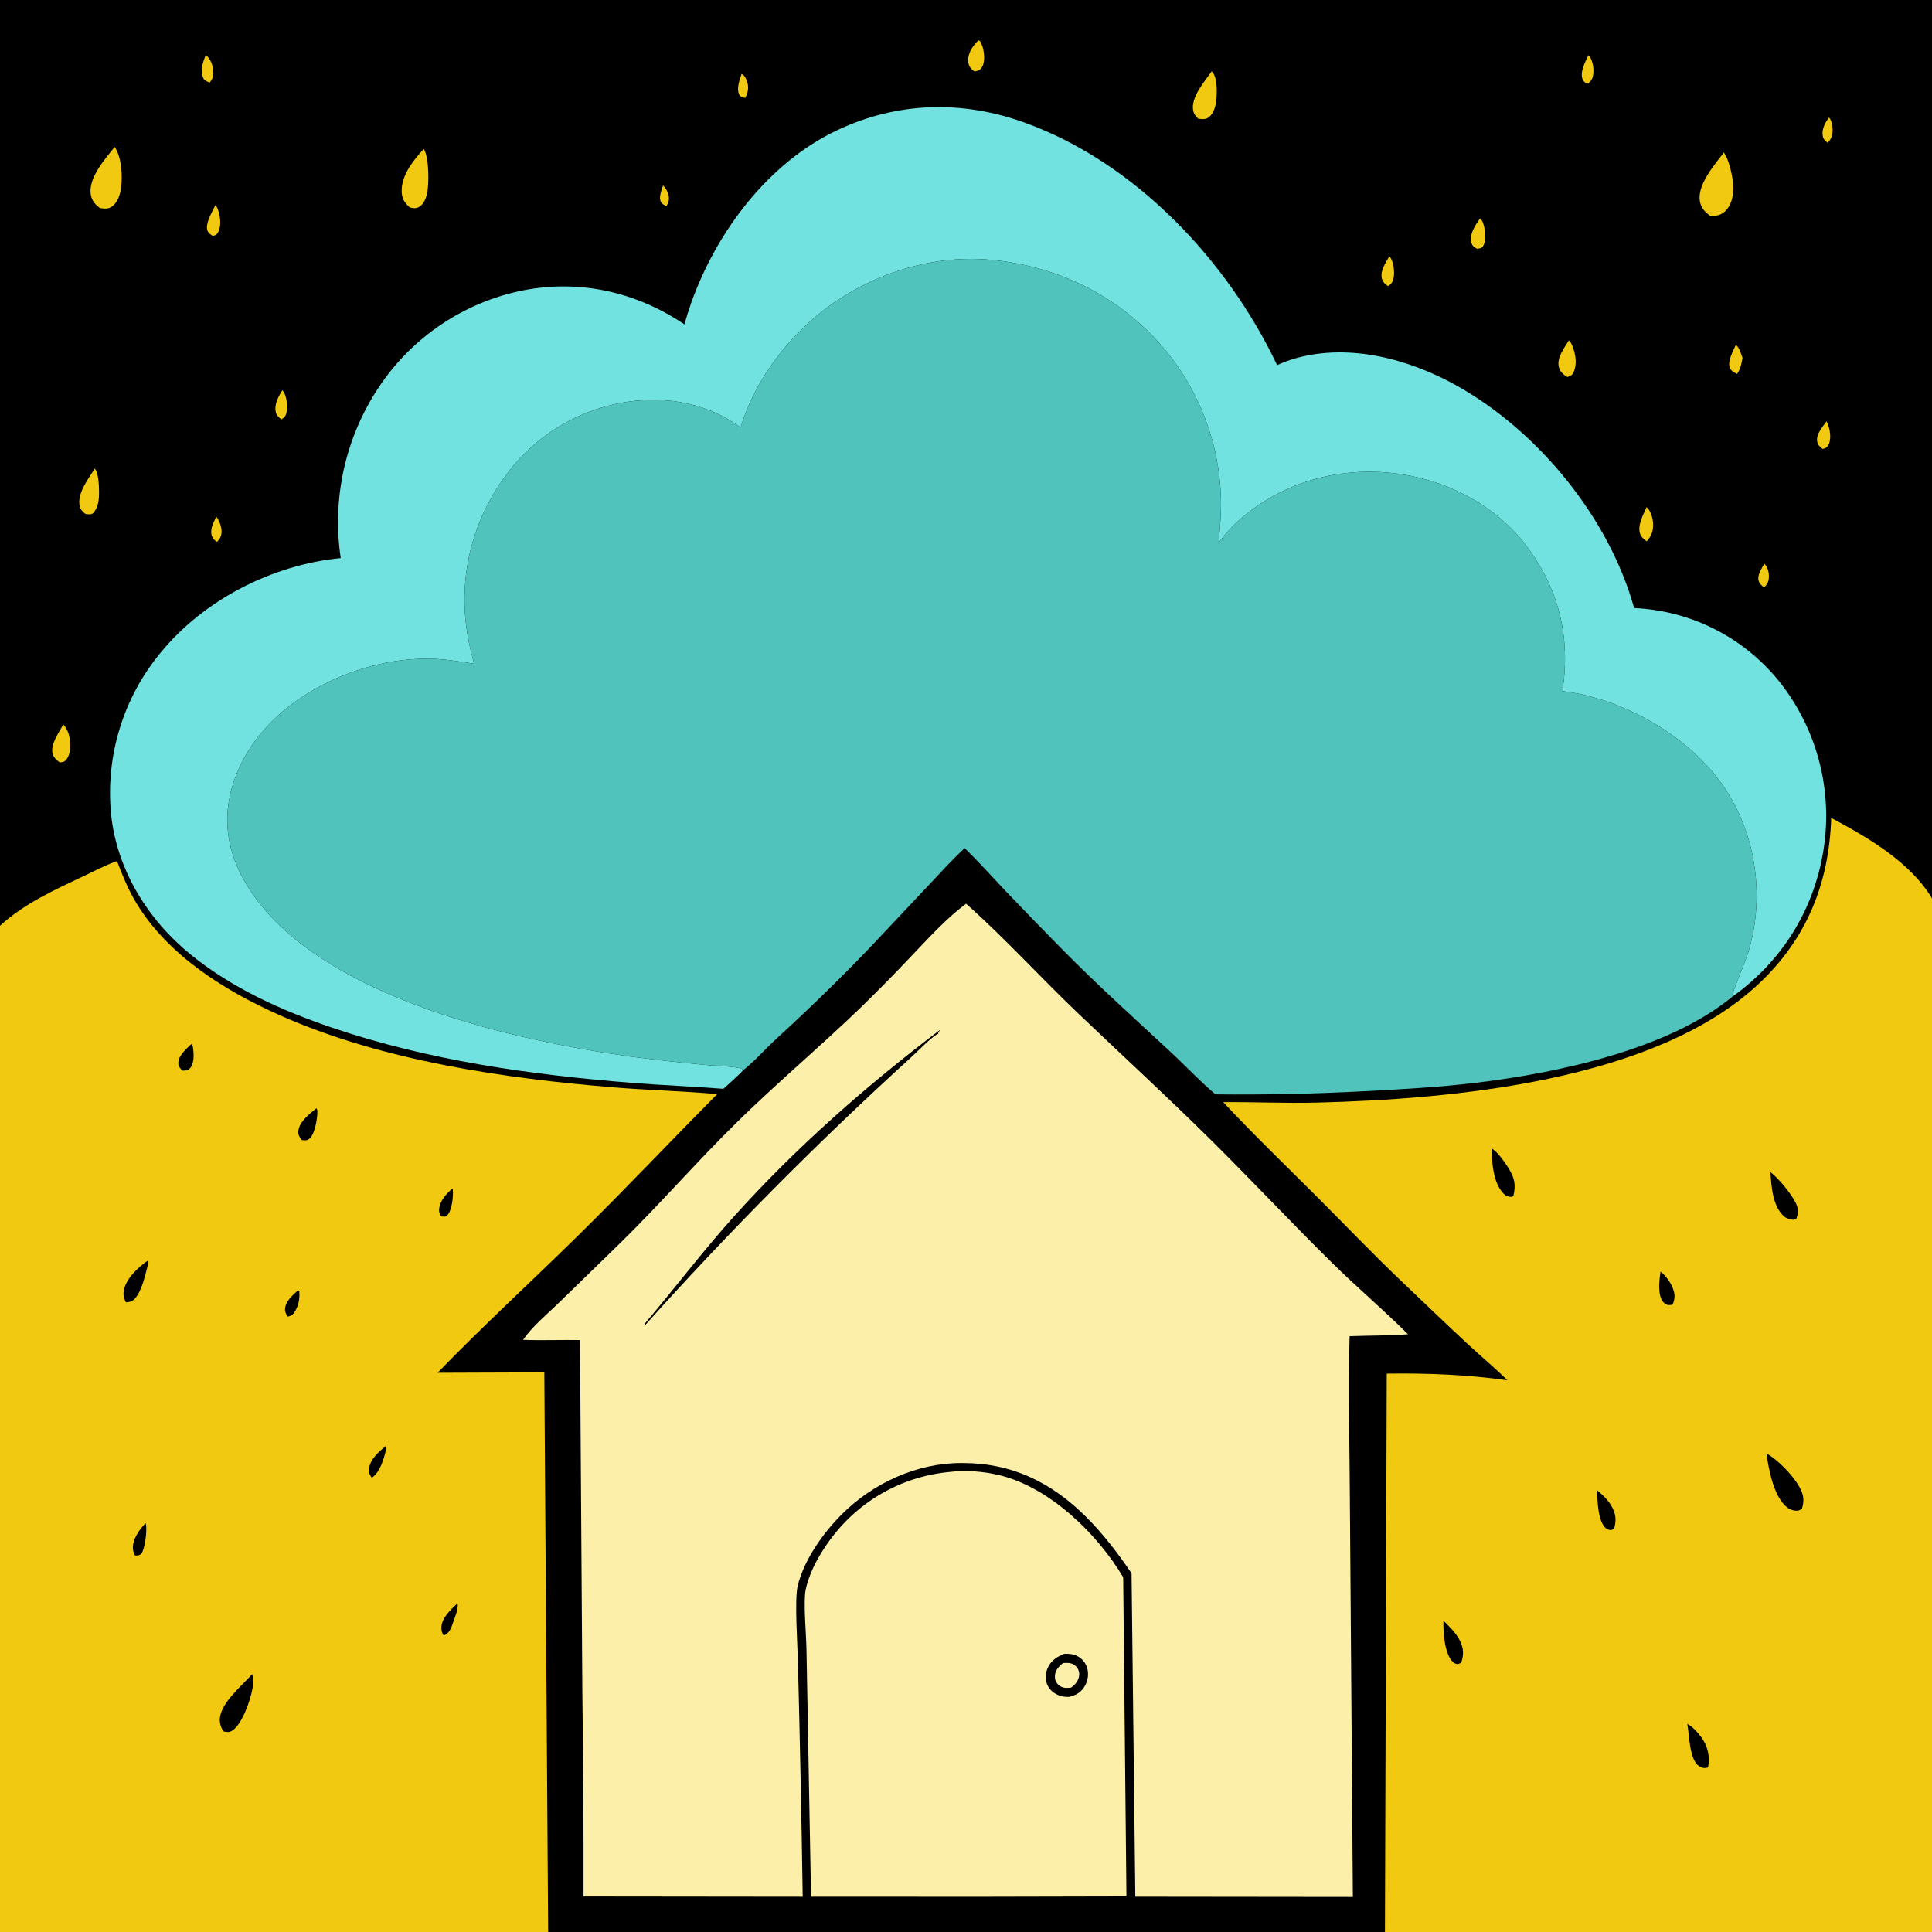 <?xml version="1.0" encoding="utf-8" ?>
<svg xmlns="http://www.w3.org/2000/svg" xmlns:xlink="http://www.w3.org/1999/xlink" width="1024" height="1024">
	<rect width="100%" height="100%" fill="#808080" stroke="none"/>
	<path d="M0 0L1024 0L1024 476.205L1024 1024L734.046 1024L290.53 1024L0 1024L0 490.663L0 0Z"/>
	<path fill="#F1C910" d="M351.441 98.287C352.695 99.595 353.698 101.142 354.192 102.904C354.883 105.372 354.512 107.009 353.274 109.194C352.04 108.646 350.883 108.204 350.247 106.898C349.051 104.441 350.675 100.711 351.441 98.287Z"/>
	<path fill="#F1C910" d="M935.103 298.793C935.233 298.912 935.373 299.02 935.493 299.149C936.952 300.711 937.582 303.409 937.555 305.499C937.521 308.098 936.881 309.581 934.988 311.331C933.719 310.342 932.69 309.547 932.16 307.945C931.167 304.943 933.729 301.3 935.103 298.793Z"/>
	<path fill="#F1C910" d="M393.057 39.149C394.664 39.913 395.47 41.671 395.99 43.29C396.984 46.392 396.48 49.059 394.993 51.862C394.765 51.83 394.535 51.81 394.308 51.767C393.284 51.575 392.335 51.171 391.837 50.207C390.192 47.026 392.005 42.359 393.057 39.149Z"/>
	<path fill="#F1C910" d="M969.339 62.28C970.755 63.547 971.207 66.404 971.3 68.285C971.454 71.405 970.765 73.399 968.746 75.713C967.361 74.69 966.393 73.754 966.089 71.997C965.477 68.456 967.385 65.071 969.339 62.28Z"/>
	<path fill="#F1C910" d="M114.638 273.882C116.059 275.603 117.263 278.751 117.416 280.98C117.602 283.691 116.836 285.196 115.095 287.202C113.668 286.416 112.69 285.384 112.211 283.812C111.194 280.475 113.208 276.811 114.638 273.882Z"/>
	<path fill="#F1C910" d="M109.081 29.189C109.225 29.297 109.38 29.392 109.513 29.514C111.619 31.439 112.865 34.741 113.056 37.544C113.238 40.226 112.842 41.721 111.093 43.742C109.424 43.025 108.234 42.701 107.534 40.861C106.11 37.117 107.571 32.681 109.081 29.189Z"/>
	<path fill="#F1C910" d="M841.878 29.29L842.566 29.735C844.2 32.829 844.868 35.919 844.434 39.407C844.13 41.857 843.366 42.927 841.425 44.413C840.296 43.861 839.392 43.335 838.857 42.124C837.188 38.344 840.271 32.721 841.878 29.29Z"/>
	<path fill="#F1C910" d="M149.65 206.844C149.818 207.026 150.012 207.187 150.154 207.39C152.072 210.147 152.47 215.336 151.858 218.577C151.475 220.601 150.719 221.226 149.129 222.321C147.758 221.155 146.663 220.317 146.195 218.468C145.208 214.566 147.595 210.007 149.65 206.844Z"/>
	<path fill="#F1C910" d="M968.103 223.31C968.59 224.134 968.91 224.955 969.188 225.867C970.077 228.779 970.666 233.291 968.969 236.051C968.151 237.384 967.474 237.566 966.023 237.962C964.501 236.769 963.467 235.888 963.13 233.854C962.515 230.147 966.105 226.099 968.103 223.31Z"/>
	<path fill="#F1C910" d="M920.049 182.748C921.934 184.379 922.737 187.396 923.583 189.681C923.003 192.828 922.57 195.577 920.659 198.207C919.171 197.405 917.398 196.569 916.79 194.865C915.532 191.34 918.654 186.023 920.049 182.748Z"/>
	<path fill="#F1C910" d="M736.375 135.859C736.55 136.047 736.757 136.21 736.902 136.422C738.63 138.962 739.261 144.241 738.662 147.203C738.239 149.298 737.526 150.524 735.721 151.652C734.129 150.57 732.953 149.635 732.439 147.672C731.366 143.575 734.472 139.254 736.375 135.859Z"/>
	<path fill="#F1C910" d="M114.132 108.789C114.806 109.395 115.181 110.179 115.485 111.02C116.745 114.507 117.47 119.608 115.627 123.041C114.855 124.479 114.255 124.62 112.741 125.07C111.832 124.4 110.622 123.638 110.109 122.602C108.324 118.996 112.535 112.167 114.132 108.789Z"/>
	<path fill="#F1C910" d="M784.413 115.834C785.127 116.351 785.564 116.937 785.888 117.757C787.182 121.03 788.017 127.335 786.021 130.472C785.207 131.751 784.24 131.628 782.902 131.838C782.686 131.726 782.466 131.623 782.255 131.503C780.757 130.648 780.054 129.729 779.702 128.021C778.86 123.932 782.144 119.018 784.413 115.834Z"/>
	<path fill="#F1C910" d="M872.72 268.762C874.879 270.652 876.003 274.489 876.157 277.283C876.376 281.252 875.404 283.935 872.803 286.878C871.464 285.914 870.194 284.999 869.498 283.45C867.469 278.937 870.977 272.832 872.72 268.762Z"/>
	<path fill="#F1C910" d="M518.588 21.335L519.477 21.831C520.171 23.113 520.696 24.344 521.045 25.766C521.756 28.671 522.122 33.53 520.152 36.07C519.038 37.505 518.15 37.478 516.498 37.876C516.009 37.499 515.518 37.12 515.065 36.699C513.74 35.47 513.172 33.802 513.149 32.021C513.096 27.864 515.747 24.117 518.588 21.335Z"/>
	<path fill="#F1C910" d="M831.519 180.402C832.605 181.229 833.139 182.77 833.618 184C835.174 187.992 835.952 193.377 833.97 197.367C833.169 198.98 832.349 199.337 830.673 199.819C828.509 198.501 826.807 197.009 826.199 194.437C825.043 189.543 829.134 184.38 831.519 180.402Z"/>
	<path fill="#F1C910" d="M33.556 383.957C35.347 385.984 36.419 388.411 36.86 391.068C37.454 394.651 37.567 399.672 35.102 402.663C34.014 403.983 33.222 403.921 31.655 404.084C30.006 402.884 28.516 401.608 27.923 399.574C26.5 394.694 31.333 388.116 33.556 383.957Z"/>
	<path fill="#F1C910" d="M50.253 248.374C52.223 250.584 52.44 257.175 52.484 260.109C52.549 264.343 52.309 268.906 49.229 272.109C47.766 272.88 46.747 272.603 45.201 272.34C43.73 271.13 42.653 270.145 42.227 268.225C40.757 261.593 46.828 253.714 50.253 248.374Z"/>
	<path fill="#F1C910" d="M642.211 37.83C642.374 37.99 642.557 38.133 642.701 38.31C645.115 41.278 645.038 48.008 644.795 51.702C644.563 55.243 643.705 59.749 640.739 62.096C638.995 63.476 637.169 63.15 635.122 62.904C633.679 61.548 632.723 60.426 632.375 58.424C631.174 51.503 638.431 43.188 642.211 37.83Z"/>
	<path fill="#F1C910" d="M224.574 78.965C224.661 79.086 224.762 79.199 224.836 79.329C227.411 83.833 227.538 98.183 226.194 103.249C225.546 105.693 224.307 108.492 221.972 109.753C220.264 110.675 218.85 110.348 217.076 109.9C214.491 107.474 213.075 105.463 212.916 101.823C212.534 93.089 219.039 84.962 224.574 78.965Z"/>
	<path fill="#F1C910" d="M60.768 77.88C64.439 82.994 65.049 93.642 64.141 99.708C63.611 103.248 62.388 107.35 59.281 109.491C57.247 110.893 55.323 110.642 53.008 110.24C52.835 110.124 52.658 110.014 52.49 109.89C49.996 108.052 48.373 105.642 48.039 102.516C47.108 93.796 55.757 84.199 60.768 77.88Z"/>
	<path fill="#F1C910" d="M913.668 80.837C916.494 84.499 918.698 94.732 918.708 99.472C918.716 103.759 917.713 108.724 914.51 111.816C912.133 114.111 909.745 114.51 906.559 114.432C906.436 114.351 906.309 114.274 906.188 114.188C903.491 112.281 901.501 109.928 900.957 106.58C899.533 97.825 908.734 87.348 913.668 80.837Z"/>
	<path fill="#FCEFAA" d="M503.024 780.194C511.915 779.109 521.525 779.831 530.208 781.999C556.55 788.574 581.625 812.948 595.314 835.986L597.038 1005.15L520.938 1005.32L429.864 1005.29L427.455 874.536C427.379 866.813 425.687 849.059 427.018 842.63C429.166 832.249 435.823 821.034 442.464 812.887Q443.155 812.025 443.867 811.18Q444.579 810.336 445.312 809.509Q446.045 808.683 446.798 807.875Q447.551 807.067 448.325 806.278Q449.098 805.489 449.891 804.72Q450.684 803.951 451.496 803.202Q452.307 802.453 453.138 801.724Q453.968 800.995 454.816 800.288Q455.665 799.58 456.53 798.894Q457.396 798.208 458.279 797.544Q459.161 796.88 460.06 796.238Q460.959 795.596 461.874 794.976Q462.789 794.357 463.719 793.761Q464.649 793.165 465.593 792.592Q466.538 792.019 467.497 791.47Q468.455 790.922 469.427 790.397Q470.399 789.872 471.384 789.372Q472.369 788.871 473.366 788.396Q474.363 787.92 475.372 787.47Q476.381 787.02 477.4 786.595Q478.42 786.17 479.45 785.77Q480.48 785.371 481.519 784.998Q482.559 784.624 483.608 784.277Q484.656 783.929 485.713 783.608Q486.77 783.287 487.835 782.993Q488.9 782.698 489.971 782.431Q491.043 782.163 492.121 781.922Q493.199 781.681 494.283 781.468Q495.367 781.254 496.456 781.067Q497.544 780.881 498.638 780.721Q499.731 780.562 500.827 780.43Q501.924 780.298 503.024 780.194Z"/>
	<path d="M564.18 876.539C566.551 876.476 569.012 876.695 571.138 877.833Q571.619 878.087 572.071 878.391Q572.522 878.694 572.94 879.043Q573.357 879.392 573.735 879.783Q574.114 880.174 574.449 880.602Q574.784 881.031 575.072 881.492Q575.361 881.954 575.599 882.443Q575.837 882.932 576.023 883.443Q576.208 883.955 576.339 884.483C577.152 887.737 576.476 891.349 574.655 894.15C572.579 897.342 569.974 898.64 566.355 899.413C564.753 899.361 563.139 899.288 561.618 898.739C558.819 897.729 556.389 895.842 555.154 893.089C553.915 890.326 554.003 887.112 555.171 884.343C556.913 880.211 560.135 878.098 564.18 876.539Z"/>
	<path fill="#FCEFAA" d="M563.362 881.463C564.356 881.385 565.368 881.304 566.362 881.408C568.223 881.602 569.79 882.401 570.899 883.935Q571.073 884.175 571.221 884.431Q571.369 884.687 571.491 884.957Q571.613 885.227 571.707 885.507Q571.801 885.788 571.866 886.077Q571.932 886.366 571.967 886.66Q572.003 886.954 572.009 887.25Q572.015 887.546 571.991 887.841Q571.967 888.136 571.913 888.427C571.399 891.115 569.842 892.934 567.67 894.468Q566.484 894.606 565.289 894.619C563.429 894.624 561.868 893.955 560.589 892.589C559.424 891.346 559.003 889.721 559.147 888.047C559.406 885.04 561.179 883.322 563.362 881.463Z"/>
	<path fill="#71E2DF" d="M362.749 171.922Q364.424 166.043 366.442 160.273C379.835 122.769 407.252 86.193 443.827 68.964C475.737 53.931 509.811 53.05 542.884 64.918C601.589 85.985 650.605 138.013 676.897 193.549Q681.674 191.334 686.739 189.893C715.469 181.829 747.253 190.387 772.576 204.668C815.557 228.906 852.857 274.491 866.114 322.272Q872.339 322.55 878.487 323.566Q879.764 323.774 881.035 324.014Q882.306 324.254 883.571 324.525Q884.835 324.796 886.093 325.099Q887.351 325.401 888.6 325.735Q889.85 326.068 891.091 326.433Q892.332 326.797 893.564 327.192Q894.796 327.588 896.017 328.013Q897.239 328.439 898.449 328.894Q899.66 329.35 900.859 329.835Q902.058 330.321 903.244 330.836Q904.431 331.351 905.604 331.895Q906.778 332.44 907.937 333.013Q909.097 333.586 910.242 334.188Q911.387 334.79 912.516 335.42Q913.646 336.05 914.76 336.708Q915.873 337.365 916.97 338.051Q918.068 338.736 919.147 339.448Q920.227 340.16 921.289 340.899Q922.351 341.638 923.394 342.403Q924.437 343.167 925.461 343.958Q926.485 344.748 927.489 345.564Q928.493 346.38 929.476 347.22Q930.46 348.06 931.422 348.924Q932.384 349.789 933.325 350.677Q934.265 351.565 935.184 352.476Q936.102 353.386 936.997 354.32Q937.893 355.253 938.765 356.209Q939.637 357.164 940.485 358.141Q941.333 359.117 942.157 360.115Q942.98 361.112 943.779 362.13Q944.578 363.147 945.351 364.184Q946.124 365.221 946.871 366.277Q947.684 367.425 948.468 368.594Q949.253 369.762 950.008 370.949Q950.764 372.136 951.49 373.341Q952.216 374.546 952.912 375.769Q953.608 376.992 954.274 378.231Q954.94 379.47 955.576 380.726Q956.211 381.981 956.816 383.252Q957.42 384.523 957.993 385.808Q958.566 387.093 959.107 388.392Q959.648 389.69 960.157 391.002Q960.667 392.314 961.143 393.638Q961.62 394.961 962.064 396.297Q962.508 397.632 962.919 398.977Q963.331 400.323 963.709 401.678Q964.087 403.034 964.431 404.398Q964.776 405.762 965.087 407.134Q965.398 408.507 965.675 409.886Q965.952 411.266 966.195 412.651Q966.439 414.037 966.648 415.429Q966.857 416.82 967.032 418.216Q967.206 419.612 967.347 421.012Q967.488 422.412 967.594 423.816Q967.7 425.219 967.771 426.624Q967.843 428.029 967.88 429.436Q967.917 430.842 967.919 432.249Q967.922 433.656 967.89 435.063Q967.857 436.47 967.791 437.875Q967.724 439.281 967.623 440.684Q967.522 442.087 967.386 443.488Q967.251 444.888 967.081 446.285Q966.911 447.682 966.707 449.074Q966.502 450.466 966.264 451.853C960.927 483.23 943.928 509.933 918.065 528.355C918.048 528.154 918.007 527.953 918.013 527.75C918.052 526.601 925.668 507.931 926.548 505.053C936.259 473.291 930.155 437.028 909.21 410.992C890.27 387.45 858.172 369.92 828.125 366.318C832.413 338.668 826.681 313.413 810.047 290.693C794.075 268.879 768.969 255.254 742.449 251.3C714.372 247.113 685.707 253.48 662.921 270.633Q660.493 272.438 658.203 274.416Q655.912 276.394 653.773 278.534Q651.634 280.674 649.657 282.965Q647.679 285.256 645.875 287.685C646.631 279.739 647.329 271.901 647.105 263.904Q647.03 261.243 646.845 258.588Q646.66 255.933 646.365 253.288Q646.07 250.642 645.666 248.012Q645.262 245.381 644.749 242.769Q644.237 240.157 643.617 237.569Q642.997 234.98 642.27 232.42Q641.543 229.859 640.711 227.331Q639.879 224.803 638.944 222.311Q638.008 219.819 636.97 217.368Q635.931 214.918 634.793 212.512Q633.654 210.106 632.417 207.749Q631.18 205.393 629.846 203.089Q628.513 200.786 627.085 198.539Q625.657 196.293 624.138 194.108Q622.618 191.922 621.01 189.802Q619.401 187.681 617.706 185.629C594.083 157.246 561.153 140.902 524.551 137.653C491.789 134.745 457.467 146.633 432.446 167.727C414.394 182.946 399.322 203.847 392.525 226.584C375.411 213.891 353.857 209.871 332.92 212.923Q331.71 213.098 330.504 213.303Q329.298 213.508 328.098 213.744Q326.898 213.979 325.704 214.244Q324.511 214.51 323.324 214.805Q322.137 215.1 320.958 215.425Q319.779 215.75 318.609 216.105Q317.438 216.459 316.277 216.843Q315.116 217.227 313.965 217.64Q312.813 218.052 311.673 218.494Q310.533 218.935 309.404 219.406Q308.275 219.876 307.158 220.374Q306.041 220.872 304.937 221.398Q303.833 221.924 302.742 222.478Q301.652 223.032 300.576 223.612Q299.5 224.193 298.438 224.801Q297.377 225.409 296.331 226.043Q295.286 226.677 294.256 227.337Q293.227 227.997 292.214 228.683Q291.202 229.369 290.207 230.08Q289.211 230.791 288.235 231.527Q287.258 232.262 286.3 233.023Q285.342 233.783 284.403 234.566Q283.464 235.35 282.546 236.158Q281.627 236.965 280.729 237.795Q279.83 238.625 278.953 239.477Q278.076 240.329 277.221 241.203Q276.366 242.077 275.532 242.973Q274.699 243.868 273.889 244.784Q273.078 245.699 272.291 246.635Q271.504 247.571 270.74 248.527Q269.977 249.482 269.238 250.456Q268.499 251.431 267.784 252.423Q266.971 253.52 266.185 254.636Q265.399 255.753 264.641 256.889Q263.883 258.024 263.154 259.179Q262.425 260.333 261.724 261.505Q261.024 262.677 260.353 263.866Q259.682 265.056 259.041 266.261Q258.399 267.467 257.789 268.688Q257.178 269.909 256.597 271.145Q256.017 272.381 255.467 273.631Q254.918 274.881 254.4 276.144Q253.882 277.407 253.395 278.683Q252.908 279.959 252.454 281.246Q251.999 282.534 251.577 283.832Q251.154 285.13 250.764 286.439Q250.374 287.747 250.017 289.065Q249.659 290.383 249.335 291.709Q249.01 293.036 248.719 294.37Q248.428 295.704 248.17 297.044Q247.912 298.385 247.687 299.732Q247.463 301.079 247.272 302.431Q247.081 303.783 246.923 305.139Q246.766 306.495 246.643 307.855Q246.519 309.215 246.43 310.578Q246.34 311.94 246.284 313.304Q246.229 314.669 246.207 316.034Q246.185 317.399 246.198 318.764Q246.21 320.13 246.256 321.494Q246.303 322.859 246.383 324.222Q246.463 325.585 246.577 326.946Q246.691 328.306 246.839 329.664Q246.987 331.021 247.169 332.374Q247.351 333.728 247.566 335.076Q248.898 343.558 251.355 351.785C243.481 350.571 235.572 349.255 227.587 349.137C202.619 348.769 175.974 357.638 155.874 372.33C138.165 385.275 124.39 403.787 121.125 425.867C118.338 444.716 124.769 461.824 136.006 476.778C175.747 529.667 272.463 551.493 334.612 560.063Q353.591 562.497 372.639 564.32C378.915 564.893 385.527 564.954 391.725 566.033C392.743 566.211 393.245 566.502 394.029 567.136C390.649 570.631 387.016 573.843 383.402 577.091C367.282 575.813 351.104 575.222 334.978 573.933C281.104 569.63 227.248 562.103 175.921 544.648C149.285 535.59 123.075 523.799 101.085 505.956C78.372 487.526 61.808 460.841 58.854 431.42Q58.717 429.993 58.615 428.563Q58.513 427.134 58.446 425.702Q58.379 424.27 58.348 422.837Q58.316 421.404 58.32 419.97Q58.323 418.537 58.362 417.104Q58.401 415.671 58.475 414.24Q58.549 412.808 58.659 411.379Q58.768 409.95 58.913 408.524Q59.057 407.098 59.236 405.676Q59.416 404.254 59.63 402.836Q59.845 401.419 60.094 400.007Q60.343 398.596 60.627 397.191Q60.911 395.786 61.229 394.388Q61.548 392.991 61.901 391.601Q62.253 390.212 62.64 388.832Q63.027 387.451 63.447 386.081Q63.868 384.711 64.322 383.351Q64.776 381.992 65.263 380.644Q65.751 379.296 66.271 377.96Q66.792 376.625 67.345 375.302Q67.898 373.98 68.484 372.672Q69.069 371.363 69.687 370.07Q70.305 368.776 70.954 367.498Q71.603 366.22 72.283 364.959Q72.964 363.697 73.675 362.453Q74.386 361.208 75.128 359.981Q75.87 358.755 76.641 357.547Q77.413 356.339 78.214 355.15Q79.015 353.962 79.845 352.793Q80.675 351.624 81.534 350.477Q82.392 349.329 83.279 348.203Q84.166 347.076 85.08 345.972C108.127 317.806 144.393 299.317 180.59 295.795Q180.37 294.332 180.185 292.865Q179.999 291.397 179.847 289.925Q179.694 288.454 179.576 286.979Q179.458 285.505 179.373 284.028Q179.289 282.551 179.238 281.073Q179.188 279.594 179.171 278.115Q179.155 276.636 179.172 275.157Q179.19 273.677 179.241 272.199Q179.292 270.721 179.378 269.244Q179.463 267.767 179.582 266.292Q179.701 264.818 179.854 263.346Q180.007 261.875 180.194 260.408Q180.381 258.94 180.601 257.477Q180.821 256.015 181.075 254.557Q181.329 253.1 181.616 251.649Q181.904 250.198 182.224 248.753Q182.545 247.309 182.898 245.873Q183.252 244.436 183.638 243.008Q184.025 241.58 184.444 240.162Q184.863 238.743 185.315 237.334Q185.766 235.926 186.25 234.528Q186.734 233.13 187.25 231.743Q187.766 230.357 188.313 228.983Q188.861 227.608 189.439 226.247Q190.018 224.886 190.628 223.538Q191.238 222.19 191.879 220.857Q192.52 219.524 193.191 218.205Q193.862 216.887 194.564 215.585Q195.265 214.282 195.996 212.996Q196.727 211.71 197.487 210.441Q198.248 209.172 199.037 207.921Q199.826 206.67 200.644 205.437Q201.463 204.197 202.313 202.978Q203.163 201.759 204.043 200.561Q204.923 199.363 205.832 198.188Q206.741 197.012 207.679 195.859Q208.617 194.706 209.584 193.577Q210.55 192.448 211.544 191.343Q212.538 190.238 213.559 189.158Q214.58 188.078 215.627 187.024Q216.674 185.969 217.748 184.941Q218.821 183.913 219.919 182.912Q221.017 181.91 222.14 180.937Q223.263 179.963 224.409 179.017Q225.556 178.071 226.725 177.154Q227.895 176.237 229.086 175.349Q230.278 174.462 231.492 173.603Q232.705 172.745 233.94 171.918Q235.174 171.09 236.428 170.293Q237.683 169.496 238.956 168.73Q240.23 167.965 241.523 167.231Q242.815 166.497 244.125 165.795Q245.435 165.093 246.762 164.424Q248.089 163.755 249.432 163.119Q250.776 162.483 252.134 161.88Q253.493 161.278 254.866 160.709Q256.239 160.14 257.625 159.606Q259.012 159.071 260.412 158.571Q261.811 158.071 263.223 157.605Q264.634 157.14 266.057 156.71Q267.479 156.279 268.912 155.884Q270.345 155.489 271.787 155.13Q273.229 154.771 274.679 154.447Q276.13 154.124 277.588 153.836C307.697 148.045 337.434 154.862 362.749 171.922Z"/>
	<path fill="#FCEFAA" d="M512.041 478.99C532.771 497.404 551.411 518.001 571.455 537.124C594.601 559.206 618.148 580.818 640.909 603.306C662.962 625.096 684.142 647.778 706.243 669.55C719.297 682.41 733.317 694.237 746.264 707.187C736.049 707.962 725.578 707.815 715.316 708.207C714.494 737.807 715.373 767.637 715.476 797.266L717.043 1005.42L601.739 1005.29L599.745 833.883C592.548 823.273 584.821 813.116 575.723 804.048C557.294 785.679 536.36 775.416 510.177 775.434L509.739 775.429C485.951 775.347 462.627 786.085 445.986 802.8C436.131 812.699 426.132 826.801 422.787 840.557C421.022 847.821 422.783 873.039 422.959 882.388Q424.519 943.843 425.449 1005.31L309.284 1005.18Q309.398 951.652 308.674 898.129L307.41 710.26C297.359 710.096 287.31 710.521 277.259 710.14C281.98 703.126 289.815 696.731 295.89 690.814L329.165 658.42C350.186 637.752 369.572 615.467 390.567 594.825C411.765 573.982 434.595 554.849 455.995 534.214Q470.506 520.07 484.4 505.32C493.046 496.253 501.945 486.489 512.041 478.99Z"/>
	<path d="M497.935 546.068L498.152 546.208L497.248 547.158L497.381 547.878C494.922 548.438 485.226 558.303 482.814 560.481Q445.829 594.119 410.602 629.593Q375.375 665.066 341.996 702.285L341.544 701.797C357.494 682.988 372.274 663.395 388.781 645C421.455 608.588 458.975 575.592 497.935 546.068Z"/>
	<path fill="#F1C910" d="M970.588 433.524C989.849 443.733 1012.72 457.083 1024 476.205L1024 1024L734.046 1024L735.002 728.042C756.743 727.757 777.395 728.558 798.963 731.567C792.132 724.839 784.686 718.648 777.65 712.125C766.137 701.451 754.83 690.499 743.446 679.684C728.044 665.052 713.365 649.662 698.345 634.641C681.634 617.929 664.464 601.395 648.315 584.15C664.73 584.015 681.139 584.815 697.572 584.404C769.642 582.603 876.999 573.165 932.149 521.451C957.64 497.547 969.424 468.204 970.588 433.524Z"/>
	<path d="M880.104 673.961C882.753 676.05 885.3 679.442 886.544 682.551C887.841 685.789 887.901 688.341 886.478 691.517C885.647 691.687 884.886 691.708 884.042 691.739C883.008 691.309 882.413 691.053 881.637 690.2C878.377 686.617 879.489 678.401 880.104 673.961Z"/>
	<path d="M846.247 789.678C849.206 792.037 852.22 794.92 854.117 798.217C856.524 802.401 856.785 805.754 855.488 810.324C854.953 810.65 854.357 810.794 853.764 810.989C852.849 810.849 852.041 810.767 851.296 810.15C846.667 806.316 846.896 795.268 846.247 789.678Z"/>
	<path d="M765.018 858.971C768.153 862.128 771.627 865.37 773.673 869.374C775.758 873.456 775.958 876.939 774.466 881.218C773.77 881.682 773.309 881.827 772.518 882.056C771.631 881.826 770.85 881.649 770.16 880.994C765.45 876.524 764.962 865.009 765.018 858.971Z"/>
	<path d="M894.315 913.723C896.854 914.877 900.066 918.471 901.711 920.755C905.287 925.721 906.333 930.793 905.315 936.749C905.055 936.82 904.798 936.9 904.537 936.964C903.157 937.305 901.75 936.924 900.584 936.148C895.273 932.612 895.44 919.541 894.315 913.723Z"/>
	<path d="M790.535 608.697C793.549 610.167 797.778 616.293 799.585 619.2C802.789 624.351 803.513 628.078 802.114 633.905L800.996 634.392C799.346 634.229 798.238 633.977 797.002 632.729C791.34 627.014 790.759 616.222 790.535 608.697Z"/>
	<path d="M938.366 621.231C942.752 624.661 949.028 632.229 951.613 637.273C953.306 640.575 953.312 642.417 952.119 645.876L950.505 646.513C948.496 646.248 947.013 645.976 945.466 644.595C939.502 639.271 938.847 628.673 938.366 621.231Z"/>
	<path d="M936.268 770.353C942.288 773.668 950.093 781.756 953.546 787.79C955.976 792.037 956.437 795.007 955.078 799.654C954.531 800.009 953.894 800.438 953.243 800.591C951.243 801.06 948.631 800.085 947.085 798.846C940.141 793.284 937.426 778.829 936.268 770.353Z"/>
	<path fill="#F1C910" d="M0 490.663C12.81 478.916 28.818 471.693 44.367 464.34C50.134 461.612 55.974 458.497 62.007 456.402C65.015 464.197 68.059 471.79 72.442 478.948C89.424 506.681 119.352 525.233 148.464 538.167C202.607 562.221 266.976 571.567 325.651 576.353C343.796 577.833 362.068 578.265 380.173 579.885C355.536 604.701 331.502 630.157 306.591 654.691C281.833 679.076 256.076 702.642 231.91 727.602L288.502 727.392L290.53 1024L0 1024L0 490.663Z"/>
	<path d="M157.994 683.844L158.634 684.563C158.968 688.4 158.239 692.002 156.198 695.298C155.207 696.897 154.329 697.427 152.525 697.835C151.693 696.594 151.019 695.533 151.073 693.959C151.218 689.686 155.083 686.511 157.994 683.844Z"/>
	<path d="M239.864 629.885C239.902 630.117 239.945 630.349 239.978 630.583C240.418 633.709 239.491 641.757 237.081 644.106C235.975 645.183 235.142 644.824 233.757 644.668C233.121 643.485 232.659 642.583 232.722 641.21C232.931 636.615 236.541 632.684 239.864 629.885Z"/>
	<path d="M242.319 849.907L242.582 850.158C242.999 852.628 240.978 857.575 240.101 860.069C238.969 863.284 238.374 865.348 235.188 866.883C234.233 865.459 233.858 864.113 233.95 862.406C234.222 857.371 238.9 853.163 242.319 849.907Z"/>
	<path d="M204.351 766.461C204.948 767.583 204.703 767.892 204.418 769.111C203.346 773.681 201.175 780.638 197.046 783.234C195.92 781.716 195.359 780.267 195.592 778.377C196.203 773.433 200.747 769.48 204.351 766.461Z"/>
	<path d="M77.115 807.332C77.18 807.498 77.263 807.659 77.31 807.831C78.096 810.749 76.824 821.133 74.922 823.427C73.985 824.558 72.912 824.398 71.596 824.51C71.017 823.281 70.492 822.178 70.436 820.801C70.23 815.716 73.771 810.849 77.115 807.332Z"/>
	<path d="M101.414 553.343C102.085 553.949 102.19 554.628 102.313 555.505C102.769 558.755 103.077 563.93 100.464 566.448C99.301 567.568 98.116 567.378 96.642 567.442C95.378 566.146 94.367 565.012 94.511 563.039C94.793 559.182 98.833 555.879 101.414 553.343Z"/>
	<path d="M167.722 587.397C168.228 588.065 168.208 588.567 168.21 589.429C168.219 592.914 166.823 601.613 163.761 603.705C162.342 604.675 161.503 604.367 159.912 604.223C158.804 602.822 157.968 601.45 158.115 599.608C158.524 594.504 164.068 590.391 167.722 587.397Z"/>
	<path d="M78.452 668.067L78.718 669.04C77.107 674.967 75.505 683.93 71.308 688.495C69.932 689.99 68.632 690.119 66.737 690.264C65.629 688.243 65.202 686.324 65.618 684.021C66.781 677.596 73.279 671.63 78.452 668.067Z"/>
	<path d="M133.645 887.347C134.552 889.688 134.27 892.352 133.852 894.782C132.778 901.018 128.426 913.905 122.978 917.336C121.456 918.295 120.081 918.019 118.442 917.689C117.337 916.057 116.605 914.163 116.507 912.185C116.059 903.165 128.013 893.757 133.645 887.347Z"/>
	<path fill="#50C3BD" d="M392.525 226.584C399.322 203.847 414.394 182.946 432.446 167.727C457.467 146.633 491.789 134.745 524.551 137.653C561.153 140.902 594.083 157.246 617.706 185.629Q619.401 187.681 621.01 189.802Q622.618 191.922 624.138 194.108Q625.657 196.293 627.085 198.539Q628.513 200.786 629.846 203.089Q631.18 205.393 632.417 207.749Q633.654 210.106 634.793 212.512Q635.931 214.918 636.97 217.368Q638.008 219.819 638.944 222.311Q639.879 224.803 640.711 227.331Q641.543 229.859 642.27 232.42Q642.997 234.98 643.617 237.569Q644.237 240.157 644.749 242.769Q645.262 245.381 645.666 248.012Q646.07 250.642 646.365 253.288Q646.66 255.933 646.845 258.588Q647.03 261.243 647.105 263.904C647.329 271.901 646.631 279.739 645.875 287.685Q647.679 285.256 649.657 282.965Q651.634 280.674 653.773 278.534Q655.912 276.394 658.203 274.416Q660.493 272.438 662.921 270.633C685.707 253.48 714.372 247.113 742.449 251.3C768.969 255.254 794.075 268.879 810.047 290.693C826.681 313.413 832.413 338.668 828.125 366.318C858.172 369.92 890.27 387.45 909.21 410.992C930.155 437.028 936.259 473.291 926.548 505.053C925.668 507.931 918.052 526.601 918.013 527.75C918.007 527.953 918.048 528.154 918.065 528.355C883.915 556.425 824.89 568.767 782.254 573.889C762.608 576.249 742.732 577.337 722.975 578.373Q683.628 580.445 644.228 580.029C635.978 573.101 628.569 565.074 620.664 557.747C601.376 539.869 581.869 522.298 563.382 503.568Q547.866 487.854 532.62 471.877C525.556 464.424 518.664 456.674 511.28 449.544C504.609 455.711 498.484 462.509 492.255 469.117L464.61 498.49C447.435 516.719 429.635 533.943 411.183 550.851C405.475 556.08 400.043 562.403 394.029 567.136C393.245 566.502 392.743 566.211 391.725 566.033C385.527 564.954 378.915 564.893 372.639 564.32Q353.591 562.497 334.612 560.063C272.463 551.493 175.747 529.667 136.006 476.778C124.769 461.824 118.338 444.716 121.125 425.867C124.39 403.787 138.165 385.275 155.874 372.33C175.974 357.638 202.619 348.769 227.587 349.137C235.572 349.255 243.481 350.571 251.355 351.785Q248.898 343.558 247.566 335.076Q247.351 333.728 247.169 332.374Q246.987 331.021 246.839 329.664Q246.691 328.306 246.577 326.946Q246.463 325.585 246.383 324.222Q246.303 322.859 246.256 321.494Q246.21 320.13 246.198 318.764Q246.185 317.399 246.207 316.034Q246.229 314.669 246.284 313.304Q246.34 311.94 246.43 310.578Q246.519 309.215 246.643 307.855Q246.766 306.496 246.923 305.139Q247.081 303.783 247.272 302.431Q247.463 301.079 247.687 299.732Q247.912 298.385 248.17 297.044Q248.428 295.704 248.719 294.37Q249.01 293.036 249.335 291.709Q249.659 290.383 250.017 289.065Q250.374 287.747 250.764 286.439Q251.154 285.13 251.577 283.832Q251.999 282.534 252.454 281.246Q252.908 279.959 253.395 278.683Q253.882 277.407 254.4 276.144Q254.918 274.881 255.467 273.631Q256.017 272.381 256.597 271.145Q257.178 269.909 257.789 268.688Q258.399 267.467 259.041 266.261Q259.682 265.056 260.353 263.866Q261.024 262.677 261.724 261.505Q262.425 260.333 263.154 259.179Q263.883 258.024 264.641 256.889Q265.399 255.753 266.185 254.636Q266.971 253.52 267.784 252.423Q268.499 251.431 269.238 250.456Q269.977 249.482 270.74 248.527Q271.504 247.571 272.291 246.635Q273.078 245.699 273.889 244.784Q274.699 243.868 275.532 242.973Q276.366 242.077 277.221 241.203Q278.076 240.329 278.953 239.477Q279.83 238.625 280.729 237.795Q281.627 236.965 282.546 236.158Q283.464 235.35 284.403 234.566Q285.342 233.783 286.3 233.023Q287.258 232.262 288.235 231.527Q289.212 230.791 290.207 230.08Q291.202 229.369 292.214 228.683Q293.227 227.997 294.256 227.337Q295.286 226.677 296.331 226.043Q297.377 225.409 298.438 224.801Q299.5 224.193 300.576 223.612Q301.652 223.032 302.742 222.478Q303.833 221.924 304.937 221.398Q306.041 220.872 307.158 220.374Q308.275 219.876 309.404 219.406Q310.533 218.935 311.673 218.494Q312.813 218.052 313.965 217.64Q315.116 217.227 316.277 216.843Q317.438 216.459 318.609 216.105Q319.779 215.75 320.958 215.425Q322.137 215.1 323.324 214.805Q324.511 214.51 325.704 214.244Q326.898 213.979 328.098 213.744Q329.298 213.508 330.504 213.303Q331.71 213.098 332.92 212.923C353.857 209.871 375.411 213.891 392.525 226.584Z"/>
</svg>
